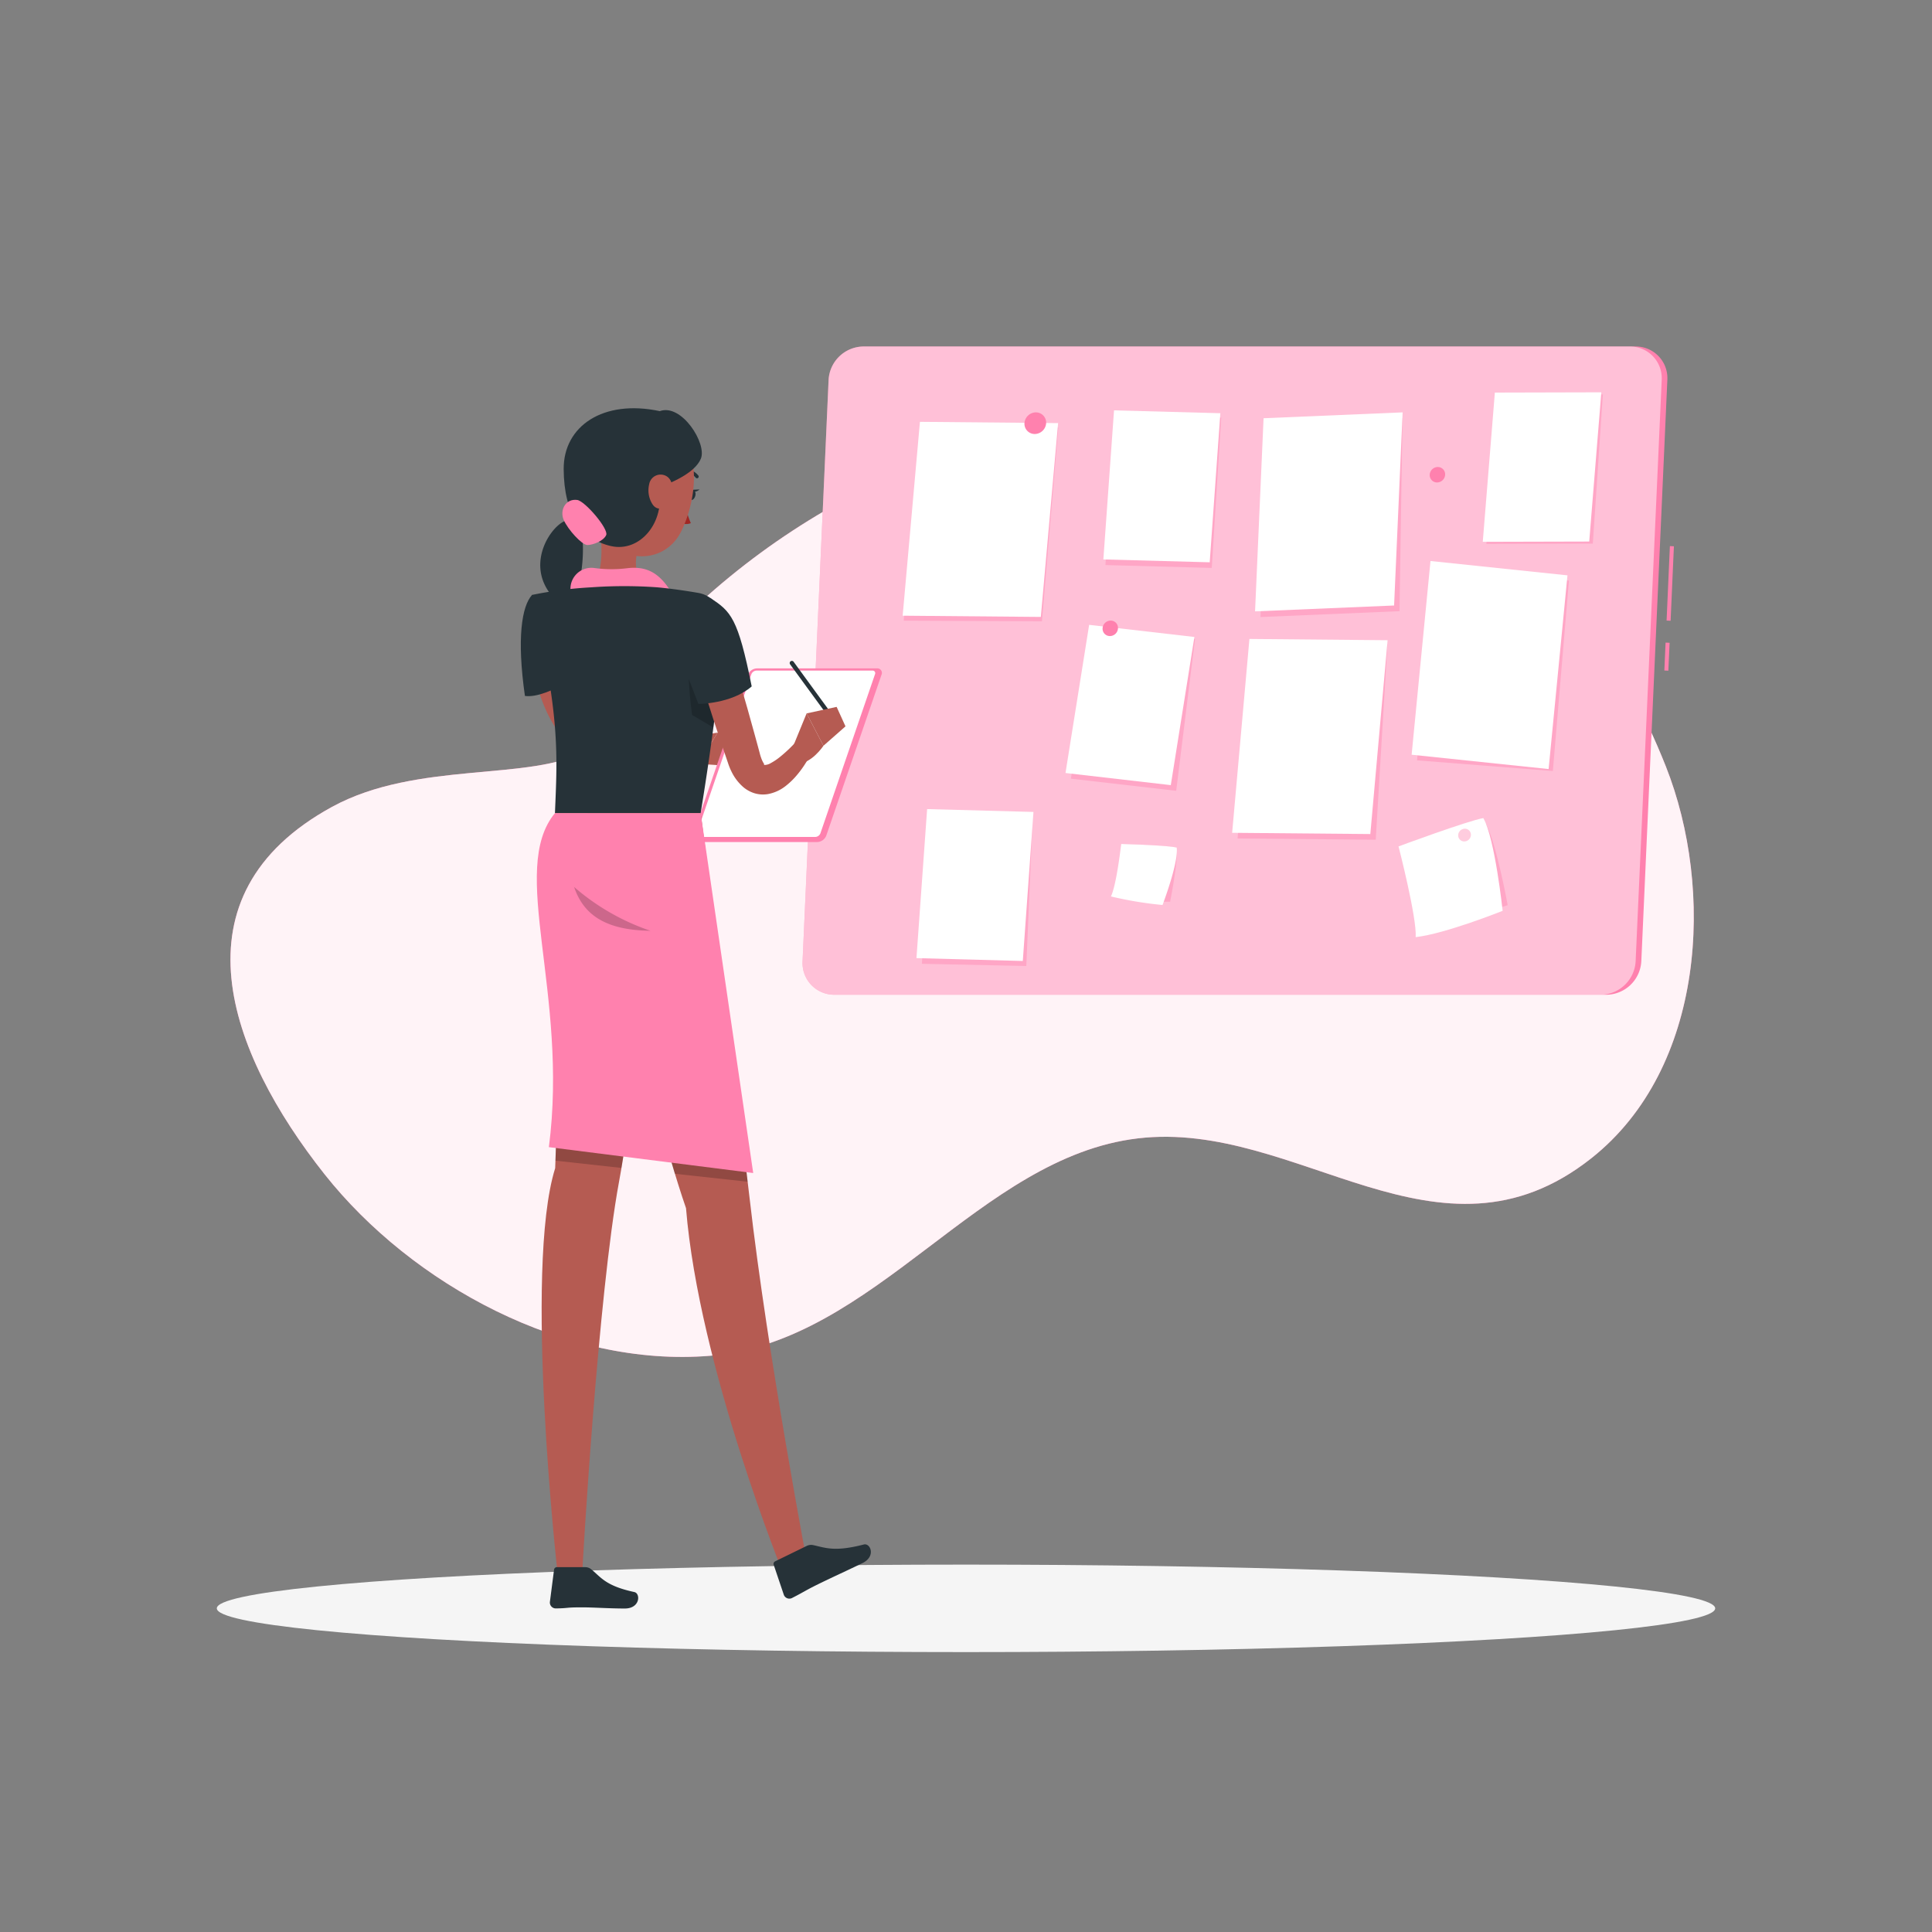 <svg xmlns="http://www.w3.org/2000/svg" viewBox="0 0 500 500"><rect x="0" y="0" width="500" height="500" fill="#808080" stroke="none"/><g id="freepik--background-simple--inject-61"><path d="M173.81,163c76.83-78.07,211.77-79.76,257.32,35.37,12.62,31.89,10.19,78.06-19.3,101.39-39.52,31.27-76-10.06-117.35-5.15-41.19,4.88-67.8,52.59-110.65,56.26C146.39,354,106.7,332.53,84,303.9c-24.89-31.44-40.05-72.12,1.9-95.07,22.1-12.08,51.69-6.5,65.68-14.56C162.34,188.09,164.74,172.18,173.81,163Z" style="fill:#FF81AE"></path><path d="M173.81,163c76.83-78.07,211.77-79.76,257.32,35.37,12.62,31.89,10.19,78.06-19.3,101.39-39.52,31.27-76-10.06-117.35-5.15-41.19,4.88-67.8,52.59-110.65,56.26C146.39,354,106.7,332.53,84,303.9c-24.89-31.44-40.05-72.12,1.9-95.07,22.1-12.08,51.69-6.5,65.68-14.56C162.34,188.09,164.74,172.18,173.81,163Z" style="fill:#fff;opacity:0.9"></path></g><g id="freepik--Shadow--inject-61"><ellipse id="freepik--path--inject-61" cx="250" cy="416.24" rx="193.89" ry="11.32" style="fill:#f5f5f5"></ellipse></g><g id="freepik--Notes--inject-61"><rect x="427.8" y="169.42" width="7.23" height="1.04" transform="translate(242.52 593.4) rotate(-87.46)" style="fill:#FF81AE"></rect><rect x="422.62" y="150.47" width="19.29" height="1.04" transform="translate(262.26 576.14) rotate(-87.46)" style="fill:#FF81AE"></rect><path d="M415.75,257.44H215.94a8.2,8.2,0,0,1-8.24-8.63L214.44,98.3a9.14,9.14,0,0,1,9-8.63H423.27a8.19,8.19,0,0,1,8.24,8.63l-6.74,150.51A9.15,9.15,0,0,1,415.75,257.44Z" style="fill:#FF81AE"></path><path d="M414.28,257.44H215.94a8.2,8.2,0,0,1-8.24-8.63L214.44,98.3a9.14,9.14,0,0,1,9-8.63H421.8a8.21,8.21,0,0,1,8.25,8.63L423.3,248.81A9.15,9.15,0,0,1,414.28,257.44Z" style="fill:#fff;opacity:0.5"></path><polygon points="356.04 217.32 320.28 217 324.75 166.83 359.06 166.83 356.04 217.32" style="fill:#FF81AE;opacity:0.4"></polygon><polygon points="269.65 160.79 233.88 160.63 238.12 110.46 273.89 110.62 269.65 160.79" style="fill:#FF81AE;opacity:0.4"></polygon><polygon points="362.19 158.17 326.21 159.69 328.42 109.7 362.96 108.24 362.19 158.17" style="fill:#FF81AE;opacity:0.4"></polygon><polygon points="401.88 199.54 366.73 196.78 371.61 146.66 406.04 150.26 401.88 199.54" style="fill:#FF81AE;opacity:0.4"></polygon><polygon points="313.6 146.98 286.08 146.24 288.85 107.67 316.05 108.08 313.6 146.98" style="fill:#FF81AE;opacity:0.4"></polygon><polygon points="265.61 250 238.58 249.43 241.34 210.85 267.3 210.36 265.61 250" style="fill:#FF81AE;opacity:0.4"></polygon><polygon points="412.22 140.69 384.67 140.76 387.8 102.15 414.82 102.08 412.22 140.69" style="fill:#FF81AE;opacity:0.4"></polygon><polygon points="277.15 201.52 304.4 204.66 309.27 165.36 283.27 163.18 277.15 201.52" style="fill:#FF81AE;opacity:0.4"></polygon><polygon points="354.64 215.85 318.88 215.53 323.35 165.36 359.11 165.69 354.64 215.85" style="fill:#fff"></polygon><polygon points="269.37 159.66 233.61 159.34 238.08 109.17 273.84 109.5 269.37 159.66" style="fill:#fff"></polygon><polygon points="360.79 156.7 324.81 158.22 327.01 108.24 363 106.72 360.79 156.7" style="fill:#fff"></polygon><polygon points="400.78 199.03 365.33 195.32 370.21 145.19 405.66 148.9 400.78 199.03" style="fill:#fff"></polygon><polygon points="313.07 145.52 285.55 144.78 288.31 106.2 315.83 106.94 313.07 145.52" style="fill:#fff"></polygon><polygon points="264.7 248.7 237.18 247.96 239.94 209.39 267.46 210.13 264.7 248.7" style="fill:#fff"></polygon><polygon points="411.29 140.15 383.74 140.22 386.87 101.6 414.42 101.53 411.29 140.15" style="fill:#fff"></polygon><polygon points="275.75 200.05 303 203.19 309.11 164.85 281.87 161.71 275.75 200.05" style="fill:#fff"></polygon><path d="M290.16,218.42S290,228.89,288.5,232c4.89,1.4,14.32,1.38,14.32,1.38s2.06-10.07,1.72-14C301.73,218.71,290.16,218.42,290.16,218.42Z" style="fill:#FF81AE;opacity:0.4"></path><path d="M290.16,218.42S289,228.87,287.51,232a96.68,96.68,0,0,0,13.35,2.21s4.16-10.87,3.68-14.86C301.73,218.71,290.16,218.42,290.16,218.42Z" style="fill:#fff"></path><path d="M363.79,220.13s5.67,14.34,5.35,19.4c7.68-.86,21.05-5.27,21.05-5.27s-2.86-15.79-5.61-21C380.28,214,363.79,220.13,363.79,220.13Z" style="fill:#FF81AE;opacity:0.4"></path><path d="M361.94,219.05s4.76,18.42,4.44,23.48c7.68-.87,22.5-6.81,22.5-6.81s-2-18.82-5-24C379.62,212.49,361.94,219.05,361.94,219.05Z" style="fill:#fff"></path><path d="M380.67,216.12a1.73,1.73,0,0,1-1.72,1.64,1.55,1.55,0,0,1-1.57-1.64,1.74,1.74,0,0,1,1.72-1.65A1.56,1.56,0,0,1,380.67,216.12Z" style="fill:#FF81AE;opacity:0.4"></path><path d="M270.74,109.52a3,3,0,0,1-2.93,2.8,2.65,2.65,0,0,1-2.68-2.8,3,3,0,0,1,2.93-2.8A2.66,2.66,0,0,1,270.74,109.52Z" style="fill:#FF81AE"></path><path d="M289.33,162.61a2.1,2.1,0,0,1-2.08,2,1.88,1.88,0,0,1-1.9-2,2.1,2.1,0,0,1,2.08-2A1.88,1.88,0,0,1,289.33,162.61Z" style="fill:#FF81AE"></path><path d="M374,122.86a2.12,2.12,0,0,1-2.08,2,1.9,1.9,0,0,1-1.91-2,2.11,2.11,0,0,1,2.08-2A1.9,1.9,0,0,1,374,122.86Z" style="fill:#FF81AE"></path></g><g id="freepik--Character--inject-61"><path d="M154.65,132.74c1.08,5.51,2.15,15.6-1.7,19.28a28,28,0,0,0,13.28,11.21c7.37-4.61,3.84-11.21,3.84-11.21-6.14-1.47-6-6-4.91-10.31Z" style="fill:#b55b52"></path><path d="M147.34,134.62c-4.53-.46-18,18.57,8.08,27.06-4.24-3.93-6.35-7.74-5.24-12.24a38.77,38.77,0,0,0,.54-10.58S152.27,135.12,147.34,134.62Z" style="fill:#263238"></path><path d="M150.1,157.77a11.79,11.79,0,0,1-2.16-3.6A5.42,5.42,0,0,1,153.8,147a32.82,32.82,0,0,0,8.47.06c6.38-.79,9.72,2.42,13.17,9.3h0s-1.61,3-6.44,4.17S150.1,157.77,150.1,157.77Z" style="fill:#FF81AE"></path><path d="M178.22,127.88c-.17.73.07,1.41.55,1.52s1-.38,1.18-1.11-.07-1.41-.55-1.52S178.4,127.15,178.22,127.88Z" style="fill:#263238"></path><path d="M179.18,126.76l1.87-.09S179.83,127.82,179.18,126.76Z" style="fill:#263238"></path><path d="M180.36,123.78a.44.44,0,0,0,.36-.72,4.36,4.36,0,0,0-3.67-1.62.44.44,0,0,0-.39.49.45.45,0,0,0,.49.39,3.47,3.47,0,0,1,2.9,1.31A.46.46,0,0,0,180.36,123.78Z" style="fill:#263238"></path><path d="M177.31,130.11a19.92,19.92,0,0,0,1.48,5.28,3.23,3.23,0,0,1-2.71-.14Z" style="fill:#a02724"></path><path d="M154.37,119c-1.6,9.08-2.47,12.88.94,18.56,5.13,8.54,16.62,8.52,20.91.11,3.85-7.57,5.83-21.14-2.07-26.8A12.57,12.57,0,0,0,154.37,119Z" style="fill:#b55b52"></path><path d="M170.5,126.2c2.75-1.12,9.29-3.6,10.89-7.51s-5-14.35-10.64-12.29c-14.69-3.13-24.93,3.9-24.87,15,.06,11.6,4.67,18.2,12.23,19.92S172.24,135.12,170.5,126.2Z" style="fill:#263238"></path><path d="M149.39,129.39c-3-.41-4.6,2.63-3.51,5.15s4.73,6.51,6.13,6.51,4.17-1,4.87-2.57S151.41,129.68,149.39,129.39Z" style="fill:#FF81AE"></path><path d="M168,125.36a6.68,6.68,0,0,0,.82,5.07c1.25,2,3.46,1.27,4.44-.75.88-1.81,1.28-5-.61-6.34A3,3,0,0,0,168,125.36Z" style="fill:#b55b52"></path><path d="M146.93,161.28c0,.37,0,1,0,1.49v1.62q0,1.63.15,3.27a54.6,54.6,0,0,0,.84,6.43,31.55,31.55,0,0,0,4.5,11.42c.82,1.06.5.89,1.2,1.37A11.15,11.15,0,0,0,156,188a44.18,44.18,0,0,0,6.3,1.63c4.45.84,9.16,1.42,13.78,1.89l.13,4.71a80.91,80.91,0,0,1-14.78.57,42,42,0,0,1-7.72-1.08,19.89,19.89,0,0,1-4.23-1.54,11.34,11.34,0,0,1-2.33-1.62c-.2-.18-.4-.39-.6-.6l-.37-.43-.68-.81a31.83,31.83,0,0,1-4.26-7.06,40.68,40.68,0,0,1-2.5-7.57,52.35,52.35,0,0,1-1.21-7.71c-.09-1.29-.15-2.58-.17-3.88,0-.65,0-1.3,0-1.95s.05-1.26.12-2.09Z" style="fill:#b55b52"></path><path d="M175.79,191.17l9.91-1.56-4.88,8.08s-6-.25-7.64-3.72Z" style="fill:#b55b52"></path><polygon points="190.6 192.33 190.63 198.34 180.82 197.69 185.7 189.61 190.6 192.33" style="fill:#b55b52"></polygon><path d="M211.49,217.92h-31a1.18,1.18,0,0,1-1.23-1.63l14.31-41.69a2.6,2.6,0,0,1,2.34-1.62h31a1.17,1.17,0,0,1,1.23,1.62l-14.31,41.69A2.63,2.63,0,0,1,211.49,217.92Z" style="fill:#FF81AE"></path><path d="M210.94,216.6H181a.65.65,0,0,1-.68-.91l14.14-41.23a1.48,1.48,0,0,1,1.31-.91h30a.66.66,0,0,1,.69.91l-14.15,41.23A1.48,1.48,0,0,1,210.94,216.6Z" style="fill:#fff"></path><path d="M137.67,154l10,4.05,5.33,5.91.69,8.15s-11.65,8.84-17.84,8C133.71,165.13,135.05,156.89,137.67,154Z" style="fill:#263238"></path><path d="M186.86,160.61c.15,6.73-.8,20.74-5.53,49.83H143.62c.63-15.35,1.38-25-6-56.46A103.77,103.77,0,0,1,153,152a119.16,119.16,0,0,1,17.12,0c3.69.34,7.63.93,10.63,1.45A7.39,7.39,0,0,1,186.86,160.61Z" style="fill:#263238"></path><path d="M179.49,163.23l6.71,10.93c-.35,3.89-.86,8.55-1.59,14.12l-5.5-3.25C176.86,168.49,179.49,163.23,179.49,163.23Z" style="opacity:0.2"></path><path d="M187.48,163.41q2.09,6.57,4,13.2l1.92,6.63,1.85,6.65.91,3.33.45,1.67a12,12,0,0,0,.38,1.26,7.53,7.53,0,0,0,.75,1.56c.07.1.06.12,0,.15s-.07.09.05.11a3.13,3.13,0,0,0,1.67-.47,15.33,15.33,0,0,0,2.34-1.56c.8-.64,1.59-1.34,2.37-2.08s1.55-1.57,2.25-2.31l4,2.52a31.45,31.45,0,0,1-1.84,3.29,26,26,0,0,1-2.23,3.1,19.21,19.21,0,0,1-2.94,2.89,10.51,10.51,0,0,1-4.68,2.16,7.64,7.64,0,0,1-3.37-.19,8.26,8.26,0,0,1-2.95-1.58,12.51,12.51,0,0,1-3.13-4.12,15.12,15.12,0,0,1-.82-2l-.56-1.65-1.12-3.29-2.19-6.6-2.11-6.63c-1.43-4.42-2.78-8.86-4.08-13.31Z" style="fill:#b55b52"></path><path d="M177.24,161c1.59-3.8,6.57-6.25,6.57-6.25,5.36,3.49,7.17,5.14,10.73,22.89-5.19,4.54-13.79,4.54-13.79,4.54l-4.64-12S175.65,164.83,177.24,161Z" style="fill:#263238"></path><path d="M205.19,193.31l3.56-8.68,4.36,8.37s-3.3,5-7.14,4.6Z" style="fill:#b55b52"></path><path d="M215.32,186.38a.53.53,0,0,1-.45-.23l-10.39-14.22a.57.57,0,0,1,.13-.79.56.56,0,0,1,.78.13l10.38,14.22a.55.55,0,0,1-.45.89Z" style="fill:#263238"></path><polygon points="216.52 182.94 218.81 187.98 213.11 193 208.75 184.63 216.52 182.94" style="fill:#b55b52"></polygon><path d="M181.33,210.44s9.42,71.29,12.64,99.43c4.75,41.56,15.36,97,15.36,97L203,408s-22.12-54.25-25.46-95.33C167.05,282.41,152,210.44,152,210.44Z" style="fill:#b55b52"></path><path d="M208.82,400.06l-8.19,4a.74.74,0,0,0-.4.9l2.64,7.82a1.53,1.53,0,0,0,2.13.77c3.36-1.71,3.37-1.94,7.64-4,2.63-1.29,6.9-3.24,10.53-5s2.07-5.27.4-4.84c-7.48,1.94-9.83.89-13,.19A2.62,2.62,0,0,0,208.82,400.06Z" style="fill:#263238"></path><path d="M171.48,210.44s-6.12,67.52-11.27,95.37c-5.41,29.25-9.45,98.95-9.51,101.08h-6.43s-8.8-78.35-.59-104.57c1.36-32-.06-91.88-.06-91.88Z" style="fill:#b55b52"></path><path d="M151.46,405.58h-7.32a.74.74,0,0,0-.75.64l-1.08,8.37a1.53,1.53,0,0,0,1.53,1.67c3.68-.06,2.21-.28,6.86-.28,2.86,0,7,.3,11,.3s4.11-3.91,2.46-4.26c-7.4-1.59-8.59-3.78-11.11-5.86A2.47,2.47,0,0,0,151.46,405.58Z" style="fill:#263238"></path><path d="M143.76,300.38l17.07,1.88c.69-4.08,1.4-8.79,2.09-13.87l-18.81-1.93C144,291.41,143.92,296.12,143.76,300.38Z" style="opacity:0.2"></path><path d="M191.74,291.35l-21.24-2.18c1.4,5.21,2.8,10.14,4.15,14.6l18.84,2.06C193,301.6,192.4,296.68,191.74,291.35Z" style="opacity:0.2"></path><path d="M181.33,210.44l13.6,93.14-52.88-6.7c5.16-39.87-10.51-71.84,1.57-86.44Z" style="fill:#FF81AE"></path><path d="M148.58,229.55a58.91,58.91,0,0,0,19.74,11.33C156.44,240.75,150.93,236.53,148.58,229.55Z" style="opacity:0.2"></path></g></svg>